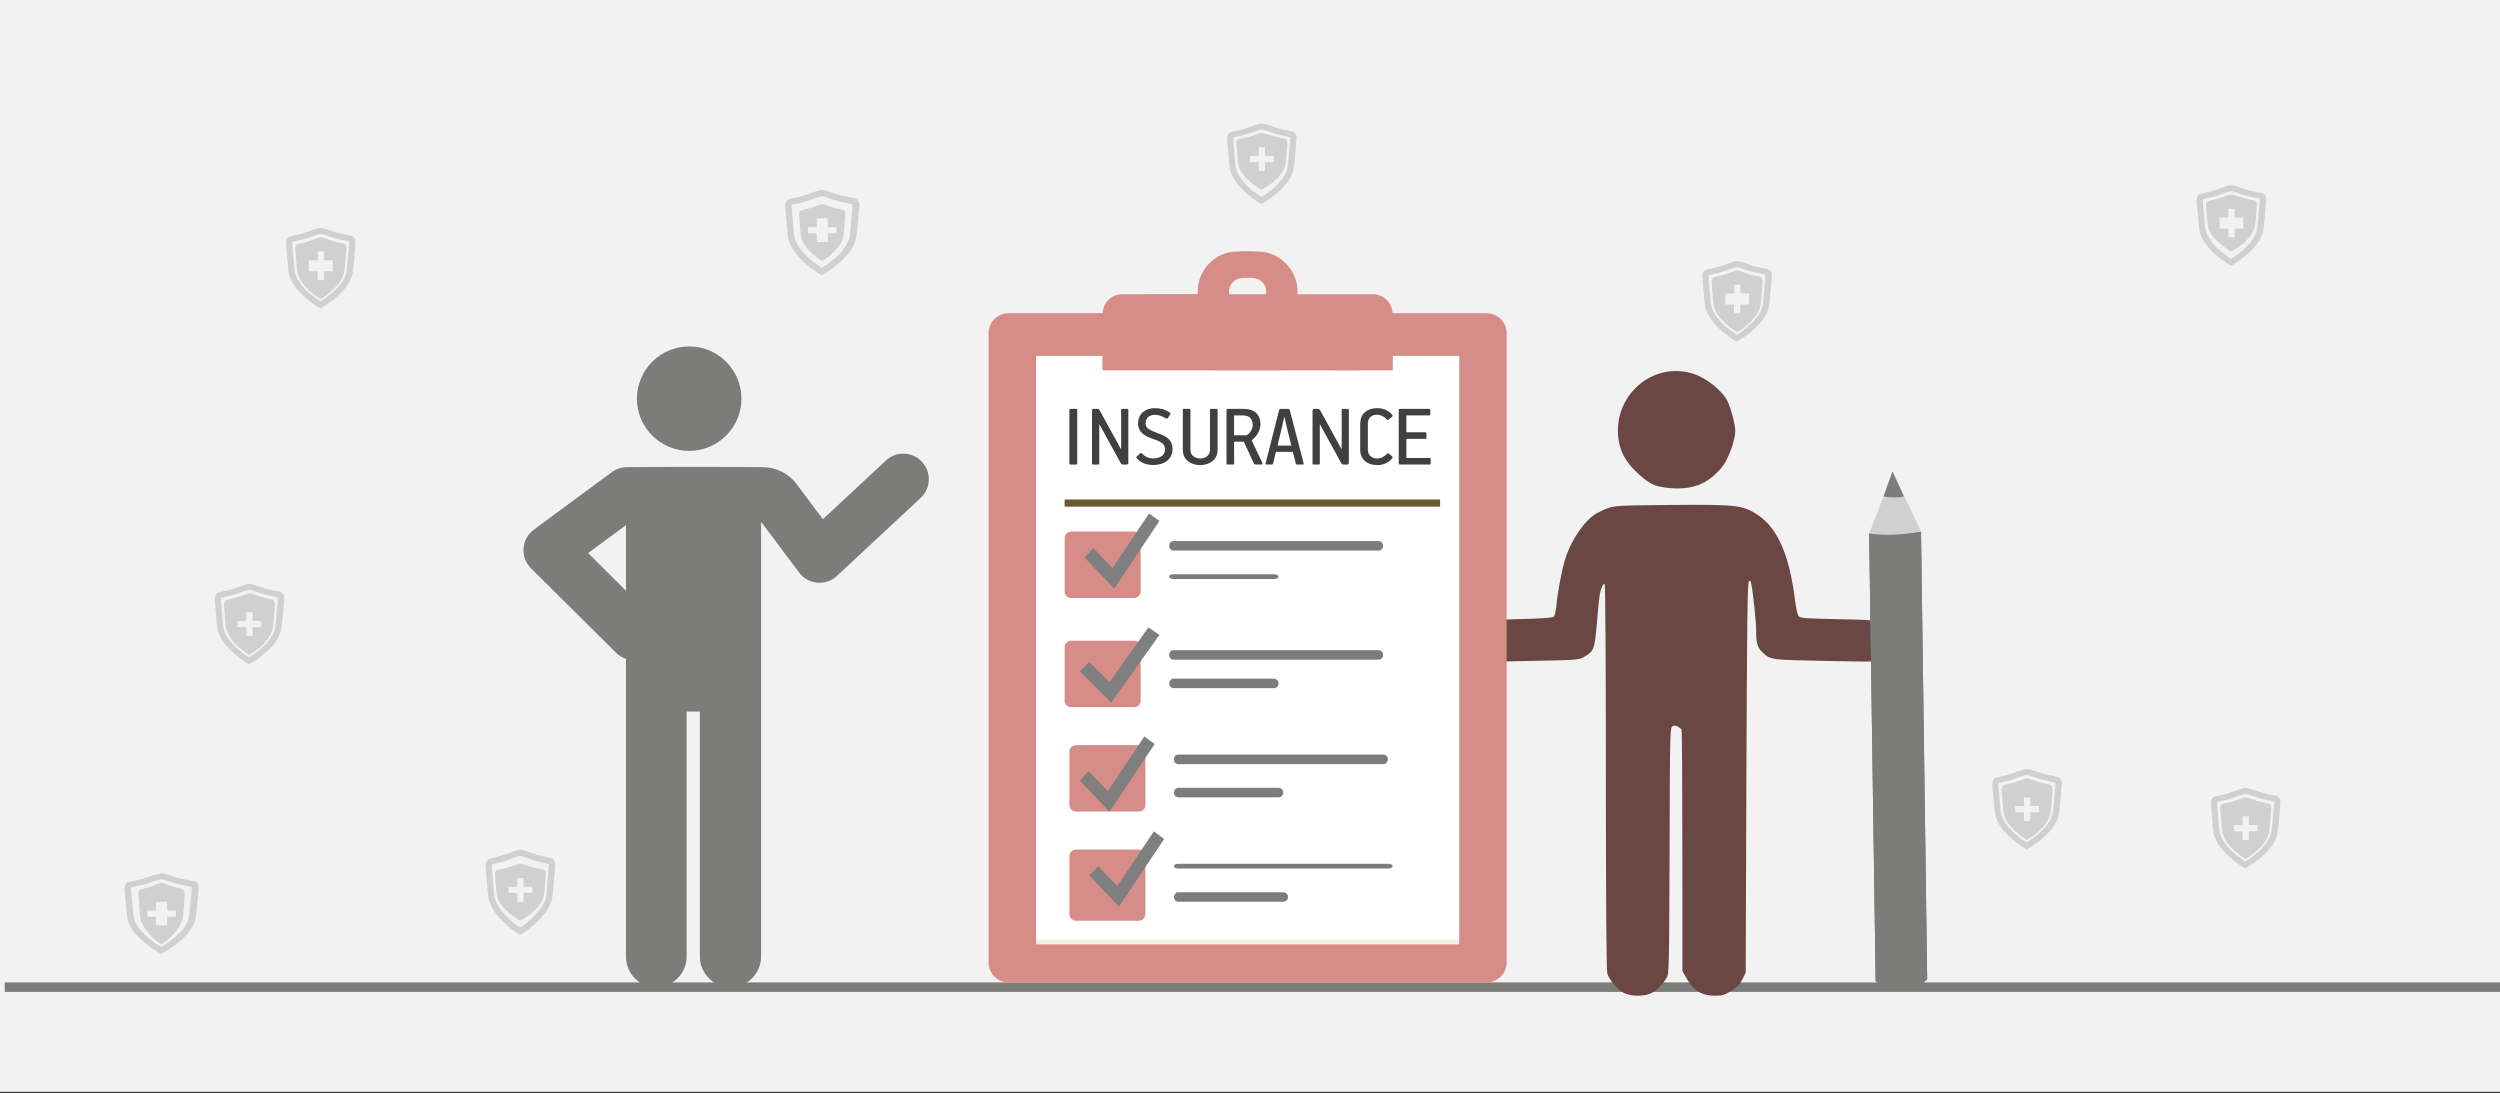 <svg width="526" height="230" xmlns="http://www.w3.org/2000/svg" xmlns:xlink="http://www.w3.org/1999/xlink" overflow="hidden"><rect width="100%" height="100%" fill="#333333" stroke="none"/><defs><clipPath id="clip0"><rect x="0" y="0" width="526" height="230"/></clipPath></defs><g clip-path="url(#clip0)"><rect x="0" y="0" width="526" height="229.667" fill="#FFFFFF"/><rect x="0" y="0" width="526" height="229.667" fill="#F2F2F2"/><path d="M1 207.699 527 207.699" stroke="#7C7C7B" stroke-width="2" stroke-miterlimit="8" fill="none" fill-rule="evenodd"/><path d="M85.76 20.506C85.645 18.944 84.851 17.504 83.595 16.571L67.201 4.477C66.299 3.805 65.202 3.443 64.084 3.428 50.944 3.277 35.538 3.428 35.538 3.428 32.745 3.428 30.076 4.709 28.401 6.944L22.838 14.379 9.59 2.025C7.425 0 4.034 0.123 2.013 2.3 0 4.47 0.123 7.87 2.287 9.895L19.894 26.314C22.225 28.484 25.919 28.166 27.839 25.605L35.834 14.922 35.834 106.392C35.834 109.95 38.72 112.836 42.27 112.836 45.821 112.836 48.7 109.95 48.7 106.392L48.7 54.849 51.478 54.849 51.478 106.392C51.478 109.95 54.357 112.836 57.914 112.836 61.464 112.836 64.228 109.95 64.228 106.392L64.228 43.775C64.978 43.522 65.693 43.102 66.292 42.502L84.187 24.715C85.298 23.609 85.876 22.075 85.76 20.506ZM64.228 29.424 64.228 15.631 72.194 21.504 64.228 29.424Z" fill="#7C7C7B" fill-rule="evenodd" transform="matrix(-1.001 0 0 1 196 94.862)"/><path d="M0 10.984C-2.79684e-15 4.918 4.918 0 10.984 0 17.05-2.79684e-15 21.968 4.918 21.968 10.984 21.968 17.05 17.05 21.968 10.984 21.968 4.918 21.968-4.19526e-15 17.05 0 10.984Z" fill="#7C7C7B" fill-rule="evenodd" transform="matrix(-1.001 0 0 1 156 72.894)"/><path d="M341.637 208.899C340.249 208.172 338.546 206.134 338.177 204.788 337.984 204.132 337.878 189.123 337.878 163.375 337.878 140.321 337.773 122.937 337.615 122.849 337.351 122.672 336.877 123.699 336.578 125.082 336.491 125.525 336.227 128.147 335.999 130.947 335.525 136.6 335.367 136.99 333.417 138.141 332.17 138.868 332.152 138.868 320.982 139.081L309.776 139.293 308.775 138.602C306 136.671 306.299 132.63 309.337 131.089 310.391 130.575 311.357 130.486 318.523 130.291 324.565 130.15 326.637 129.99 326.936 129.707 327.147 129.494 327.41 128.324 327.498 127.102 327.691 124.78 328.534 120.262 329.254 117.852 330.449 113.705 333.645 109.098 336.174 107.875 339.441 106.28 338.686 106.369 351.069 106.245 365.383 106.121 366.665 106.263 369.827 108.336 374.042 111.118 376.518 116.824 377.713 126.57 377.888 127.97 378.205 129.352 378.398 129.618 378.696 130.043 379.75 130.132 386.635 130.274 393.959 130.415 394.627 130.486 396.014 131.089 397.121 131.585 397.612 132.01 397.981 132.79 399 134.934 398.35 137.504 396.523 138.655 395.505 139.276 395.417 139.276 384.334 139.063 372.426 138.833 372.496 138.85 370.863 137.273 369.739 136.192 369.493 135.413 369.493 132.719 369.493 130.681 368.861 124.709 368.439 122.707 368.316 122.158 368.211 122.069 367.947 122.353 367.666 122.618 367.561 132.471 367.438 163.659L367.297 204.628 366.612 206.028C366.103 207.056 365.523 207.676 364.276 208.456 362.854 209.359 362.397 209.501 360.799 209.501 358.059 209.501 356.303 208.42 354.827 205.815L353.984 204.327 353.967 179.235C353.967 165.431 353.896 153.824 353.791 153.47 353.791 153.47 352.737 152.353 351.947 152.778 351.367 153.097 351.35 153.399 351.279 179.022 351.191 204.043 351.174 204.947 350.629 205.815 349.681 207.286 348.627 208.349 347.468 208.934 346.01 209.696 343.095 209.678 341.637 208.899ZM350.471 102.595C347.995 102.276 346.994 101.762 344.693 99.671 342.146 97.349 340.934 95.223 340.53 92.441 339.248 83.297 347.714 75.89 356.285 78.654 359.201 79.594 362.608 82.393 363.574 84.644 364.347 86.416 365.102 89.428 365.102 90.686 365.102 92.653 363.627 96.676 362.292 98.288 359.253 101.992 355.741 103.268 350.471 102.595Z" fill="#6A4742" fill-rule="evenodd"/><path d="M312.719 206.7C212.176 206.7 212.176 206.7 212.176 206.7 209.879 206.7 208 204.823 208 202.529 208 70.076 208 70.076 208 70.076 208 67.782 209.879 65.904 212.176 65.904 312.719 65.904 312.719 65.904 312.719 65.904 315.121 65.904 317 67.782 317 70.076 317 202.529 317 202.529 317 202.529 317 204.823 315.121 206.7 312.719 206.7" fill="#D68D87" fill-rule="evenodd"/><rect x="218" y="74.891" width="89" height="123.821" fill="#F3EEDD"/><rect x="218" y="74.891" width="89" height="122.822" fill="#FFFFFF"/><path d="M263.365 64.46C261.635 64.46 261.635 64.46 261.635 64.46 259.904 64.46 258.581 63.083 258.581 61.411 258.581 59.739 259.904 58.461 261.635 58.461 263.365 58.461 263.365 58.461 263.365 58.461 265.096 58.461 266.419 59.739 266.419 61.411 266.419 63.083 265.096 64.46 263.365 64.46M264.281 54.92C260.719 54.92 260.719 54.92 260.719 54.92 257.054 54.92 254 57.871 254 61.411 254 65.05 257.054 67.902 260.719 67.902 264.281 67.902 264.281 67.902 264.281 67.902 267.946 67.902 271 65.05 271 61.411 271 57.871 267.946 54.92 264.281 54.92" fill="#D68D87" fill-rule="evenodd"/><path d="M264.6 52.923C260.295 52.923 260.295 52.923 260.295 52.923 255.675 52.923 252 56.767 252 61.358 252 66.055 255.675 69.899 260.295 69.899 264.6 69.899 264.6 69.899 264.6 69.899 269.22 69.899 273 66.055 273 61.358 273 56.767 269.22 52.923 264.6 52.923M263.445 65.308C261.45 65.308 261.45 65.308 261.45 65.308 259.245 65.308 257.565 63.6 257.565 61.358 257.565 59.222 259.245 57.407 261.45 57.407 263.445 57.407 263.445 57.407 263.445 57.407 265.65 57.407 267.33 59.222 267.33 61.358 267.33 63.6 265.65 65.308 263.445 65.308" fill="#D68D87" fill-rule="evenodd"/><path d="M293 77.887C232 77.887 232 77.887 232 77.887 232 66.064 232 66.064 232 66.064 232 63.721 233.794 61.91 236.116 61.91 288.884 61.91 288.884 61.91 288.884 61.91 291.1 61.91 293 63.721 293 66.064L293 77.887Z" fill="#D68D87" fill-rule="evenodd"/><rect x="232" y="72.894" width="61" height="4.993" fill="#D68D87"/><path d="M253 75.391C253 75.391 253 75.391 253 75.391 253 76.693 254.067 77.887 255.455 77.887 269.545 77.887 269.545 77.887 269.545 77.887 270.826 77.887 272 76.693 272 75.391 272 73.98 270.826 72.894 269.545 72.894 255.455 72.894 255.455 72.894 255.455 72.894 254.067 72.894 253 73.98 253 75.391" fill="#D68D87" fill-rule="evenodd"/><path d="M278 75.391C278 75.391 278 75.391 278 75.391 278 76.693 279.099 77.887 280.527 77.887 285.473 77.887 285.473 77.887 285.473 77.887 286.901 77.887 288 76.693 288 75.391 288 73.98 286.901 72.894 285.473 72.894 280.527 72.894 280.527 72.894 280.527 72.894 279.099 72.894 278 73.98 278 75.391" fill="#D68D87" fill-rule="evenodd"/><path d="M255.426 64.906C241.469 64.906 241.469 64.906 241.469 64.906 240.63 64.906 240 64.183 240 63.356 240 62.53 240.63 61.91 241.469 61.91 255.426 61.91 255.426 61.91 255.426 61.91 256.265 61.91 257 62.53 257 63.356 257 64.183 256.265 64.906 255.426 64.906" fill="#D68D87" fill-rule="evenodd"/><path d="M263.587 55.919C261.304 55.919 261.304 55.919 261.304 55.919 260.543 55.919 260 55.32 260 54.481 260 53.642 260.543 52.923 261.304 52.923 263.587 52.923 263.587 52.923 263.587 52.923 264.348 52.923 265 53.642 265 54.481 265 55.32 264.348 55.919 263.587 55.919" fill="#D68D87" fill-rule="evenodd"/><path d="M224 105.847 303 105.847" stroke="#695934" stroke-width="1.5" stroke-miterlimit="8" fill="none" fill-rule="evenodd"/><path d="M238.632 125.818C225.368 125.818 225.368 125.818 225.368 125.818 224.632 125.818 224 125.201 224 124.481 224 113.174 224 113.174 224 113.174 224 112.455 224.632 111.838 225.368 111.838 238.632 111.838 238.632 111.838 238.632 111.838 239.368 111.838 240 112.455 240 113.174 240 124.481 240 124.481 240 124.481 240 125.201 239.368 125.818 238.632 125.818" fill="#D68D87" fill-rule="evenodd"/><path d="M238.632 148.784C225.368 148.784 225.368 148.784 225.368 148.784 224.632 148.784 224 148.168 224 147.448 224 136.141 224 136.141 224 136.141 224 135.421 224.632 134.805 225.368 134.805 238.632 134.805 238.632 134.805 238.632 134.805 239.368 134.805 240 135.421 240 136.141 240 147.448 240 147.448 240 147.448 240 148.168 239.368 148.784 238.632 148.784" fill="#D68D87" fill-rule="evenodd"/><path d="M239.632 170.753C226.368 170.753 226.368 170.753 226.368 170.753 225.632 170.753 225 170.136 225 169.416 225 158.109 225 158.109 225 158.109 225 157.39 225.632 156.773 226.368 156.773 239.632 156.773 239.632 156.773 239.632 156.773 240.368 156.773 241 157.39 241 158.109 241 169.416 241 169.416 241 169.416 241 170.136 240.368 170.753 239.632 170.753" fill="#D68D87" fill-rule="evenodd"/><path d="M239.632 193.719C226.368 193.719 226.368 193.719 226.368 193.719 225.632 193.719 225 193.058 225 192.287 225 180.173 225 180.173 225 180.173 225 179.402 225.632 178.741 226.368 178.741 239.632 178.741 239.632 178.741 239.632 178.741 240.368 178.741 241 179.402 241 180.173 241 192.287 241 192.287 241 192.287 241 193.058 240.368 193.719 239.632 193.719" fill="#D68D87" fill-rule="evenodd"/><path d="M289.992 115.832C246.882 115.832 246.882 115.832 246.882 115.832 246.378 115.832 246 115.433 246 114.9 246 114.234 246.378 113.835 246.882 113.835 289.992 113.835 289.992 113.835 289.992 113.835 290.622 113.835 291 114.234 291 114.9 291 115.433 290.622 115.832 289.992 115.832" fill="#7C7C7B" fill-rule="evenodd"/><path d="M268.005 121.823C246.87 121.823 246.87 121.823 246.87 121.823 246.373 121.823 246 121.624 246 121.291 246 121.025 246.373 120.825 246.87 120.825 268.005 120.825 268.005 120.825 268.005 120.825 268.627 120.825 269 121.025 269 121.291 269 121.624 268.627 121.823 268.005 121.823" fill="#7C7C7B" fill-rule="evenodd"/><path d="M289.992 138.799C246.882 138.799 246.882 138.799 246.882 138.799 246.378 138.799 246 138.399 246 137.734 246 137.201 246.378 136.802 246.882 136.802 289.992 136.802 289.992 136.802 289.992 136.802 290.622 136.802 291 137.201 291 137.734 291 138.399 290.622 138.799 289.992 138.799" fill="#7C7C7B" fill-rule="evenodd"/><path d="M268.005 144.79C246.87 144.79 246.87 144.79 246.87 144.79 246.373 144.79 246 144.291 246 143.792 246 143.292 246.373 142.793 246.87 142.793 268.005 142.793 268.005 142.793 268.005 142.793 268.627 142.793 269 143.292 269 143.792 269 144.291 268.627 144.79 268.005 144.79" fill="#7C7C7B" fill-rule="evenodd"/><path d="M290.992 160.767C247.882 160.767 247.882 160.767 247.882 160.767 247.378 160.767 247 160.368 247 159.702 247 159.169 247.378 158.77 247.882 158.77 290.992 158.77 290.992 158.77 290.992 158.77 291.622 158.77 292 159.169 292 159.702 292 160.368 291.622 160.767 290.992 160.767" fill="#7C7C7B" fill-rule="evenodd"/><path d="M269.005 167.757C247.87 167.757 247.87 167.757 247.87 167.757 247.373 167.757 247 167.258 247 166.758 247 166.259 247.373 165.76 247.87 165.76 269.005 165.76 269.005 165.76 269.005 165.76 269.627 165.76 270 166.259 270 166.758 270 167.258 269.627 167.757 269.005 167.757" fill="#7C7C7B" fill-rule="evenodd"/><path d="M291.969 182.735C247.902 182.735 247.902 182.735 247.902 182.735 247.387 182.735 247 182.535 247 182.203 247 181.936 247.387 181.737 247.902 181.737 291.969 181.737 291.969 181.737 291.969 181.737 292.613 181.737 293 181.936 293 182.203 293 182.535 292.613 182.735 291.969 182.735" fill="#7C7C7B" fill-rule="evenodd"/><path d="M269.962 189.725C247.908 189.725 247.908 189.725 247.908 189.725 247.389 189.725 247 189.226 247 188.726 247 188.227 247.389 187.728 247.908 187.728 269.962 187.728 269.962 187.728 269.962 187.728 270.611 187.728 271 188.227 271 188.726 271 189.226 270.611 189.725 269.962 189.725" fill="#7C7C7B" fill-rule="evenodd"/><path d="M241.766 108.025 234.062 119.535 230.065 115.317 228.174 117.268 234.415 123.853 243.944 109.614Z" fill="#7F7F7F" fill-rule="evenodd"/><path d="M241.626 131.991 233.441 143.501 229.194 139.282 227.185 141.234 233.816 147.818 243.941 133.58Z" fill="#7F7F7F" fill-rule="evenodd"/><path d="M240.766 154.957 233.062 166.467 229.065 162.248 227.174 164.2 233.415 170.785 242.944 156.546Z" fill="#7F7F7F" fill-rule="evenodd"/><path d="M242.766 174.928 235.062 186.438 231.065 182.22 229.174 184.171 235.415 190.756 244.944 176.518Z" fill="#7F7F7F" fill-rule="evenodd"/><path d="M399.737 112.454C397.266 112.656 395.096 112.558 393.26 112.259L394.637 206.435C396.471 208.067 398.807 208.599 401.178 208.23L399.737 112.454Z" fill="#7C7C7B" fill-rule="evenodd"/><path d="M404.276 112.029 400.7 104.478C399.283 104.68 397.831 104.646 396.312 104.477L393.238 112.33C395.905 112.904 401.913 112.433 404.276 112.029Z" fill="#D0D0D0" fill-rule="evenodd"/><path d="M400.626 104.477 398.184 99.164 396.277 104.475C397.682 104.676 398.987 104.777 400.626 104.477Z" fill="#7C7C7B" fill-rule="evenodd"/><path d="M404.184 111.943C400.544 112.446 396.871 112.783 393.266 112.253L394.635 206.434C397.136 208.798 402.411 209.26 405.487 205.99L404.184 111.943Z" fill="#7C7C7B" fill-rule="evenodd"/><path d="M404.188 111.946 399.749 112.457C399.577 144.376 400.031 176.613 401.157 208.21 402.757 207.943 404.259 207.308 405.467 205.973L404.188 111.946Z" fill="#7C7C7B" fill-rule="evenodd"/><path d="M270.201 87.738 269.664 90.112 268.783 93.758 271.696 93.758 270.814 90.188 270.259 87.738ZM259.646 87.394 259.646 91.574 262.139 91.574C262.197 91.573 262.253 91.562 262.307 91.541 262.36 91.52 262.407 91.5 262.446 91.479 262.795 91.226 263.07 90.91 263.27 90.531 263.471 90.153 263.573 89.803 263.577 89.484 263.596 88.965 263.457 88.493 263.16 88.068 262.863 87.644 262.292 87.419 261.448 87.394ZM294.524 86.029 300.693 86.029C300.762 86.029 300.821 86.047 300.868 86.083 300.916 86.119 300.94 86.17 300.943 86.237L300.943 87.166C300.943 87.234 300.923 87.288 300.885 87.33 300.847 87.371 300.789 87.392 300.712 87.394L295.902 87.394 295.902 90.948 299.888 90.948C300.042 90.948 300.118 91.023 300.118 91.175L300.118 92.123C300.115 92.259 300.045 92.328 299.908 92.332L295.902 92.332 295.902 96.36 300.77 96.36C300.838 96.361 300.893 96.379 300.935 96.415 300.977 96.451 300.999 96.502 301 96.569L301 97.517C301 97.668 300.923 97.744 300.77 97.744L294.524 97.744C294.456 97.744 294.401 97.726 294.359 97.69 294.317 97.654 294.296 97.602 294.294 97.536L294.294 86.237C294.294 86.101 294.371 86.032 294.524 86.029ZM276.559 86.029 277.247 86.029C277.396 86.031 277.506 86.06 277.578 86.117 277.649 86.173 277.712 86.245 277.764 86.332L282.251 94.498 282.29 94.498 282.29 86.238C282.288 86.171 282.301 86.119 282.33 86.083 282.36 86.047 282.416 86.029 282.5 86.029L283.572 86.029C283.648 86.029 283.706 86.047 283.744 86.081 283.782 86.115 283.801 86.161 283.801 86.219L283.801 97.364C283.796 97.522 283.754 97.625 283.677 97.675 283.6 97.726 283.52 97.749 283.438 97.744L282.711 97.744C282.57 97.744 282.464 97.721 282.39 97.673 282.317 97.626 282.258 97.554 282.213 97.459L277.745 89.333 277.688 89.333 277.688 97.516C277.69 97.592 277.676 97.649 277.647 97.687 277.618 97.725 277.561 97.744 277.477 97.744L276.386 97.744C276.233 97.741 276.157 97.671 276.157 97.535L276.157 86.503C276.151 86.342 276.172 86.223 276.221 86.145 276.27 86.067 276.383 86.028 276.559 86.029ZM269.435 86.029 271.064 86.029C271.149 86.027 271.213 86.04 271.258 86.067 271.302 86.094 271.333 86.144 271.351 86.219L274.264 97.421C274.288 97.493 274.293 97.563 274.279 97.633 274.264 97.702 274.202 97.739 274.092 97.744L272.923 97.744C272.766 97.747 272.677 97.703 272.654 97.611L272.003 95.066 268.457 95.066 267.825 97.611C267.814 97.658 267.787 97.692 267.743 97.713 267.699 97.734 267.643 97.745 267.575 97.744L266.54 97.744C266.434 97.746 266.359 97.728 266.315 97.687 266.271 97.647 266.263 97.571 266.291 97.459L269.128 86.257C269.136 86.197 269.163 86.145 269.209 86.1 269.256 86.055 269.331 86.031 269.435 86.029ZM258.287 86.029 261.659 86.029C262.855 86.041 263.746 86.339 264.33 86.923 264.915 87.506 265.206 88.303 265.204 89.313 265.183 89.987 264.995 90.61 264.639 91.182 264.284 91.753 263.885 92.219 263.443 92.579 263.414 92.599 263.395 92.621 263.385 92.645 263.376 92.67 263.376 92.692 263.385 92.712 263.386 92.711 263.426 92.796 263.505 92.967 263.584 93.137 263.776 93.547 264.083 94.197 264.39 94.847 264.885 95.89 265.568 97.326 265.636 97.485 265.639 97.595 265.578 97.656 265.516 97.718 265.443 97.747 265.357 97.744L264.362 97.744C264.168 97.744 264.03 97.711 263.948 97.647 263.866 97.582 263.8 97.488 263.749 97.364L261.698 92.92 259.646 92.92 259.665 97.516C259.665 97.668 259.588 97.744 259.435 97.744L258.287 97.744C258.219 97.744 258.164 97.726 258.122 97.689 258.08 97.653 258.059 97.602 258.057 97.535L258.057 86.237C258.057 86.101 258.134 86.032 258.287 86.029ZM249.075 86.029 250.261 86.029C250.328 86.029 250.38 86.047 250.417 86.081 250.453 86.115 250.471 86.161 250.472 86.219L250.472 94.708C250.484 95.23 250.679 95.653 251.056 95.975 251.434 96.298 251.916 96.465 252.504 96.474 253.144 96.463 253.648 96.29 254.014 95.954 254.381 95.618 254.568 95.184 254.575 94.651L254.575 86.238C254.575 86.171 254.594 86.119 254.633 86.083 254.671 86.047 254.728 86.029 254.805 86.029L255.953 86.029C256.03 86.029 256.087 86.047 256.126 86.081 256.164 86.115 256.183 86.161 256.183 86.219L256.183 94.708C256.151 95.72 255.784 96.496 255.08 97.038 254.375 97.579 253.523 97.853 252.523 97.858 251.515 97.854 250.661 97.583 249.96 97.045 249.26 96.507 248.894 95.728 248.864 94.708L248.864 86.238C248.862 86.171 248.876 86.119 248.905 86.083 248.934 86.047 248.99 86.029 249.075 86.029ZM230.158 86.029 230.847 86.029C230.995 86.031 231.105 86.06 231.177 86.117 231.249 86.173 231.311 86.245 231.364 86.332L235.851 94.498 235.889 94.498 235.889 86.238C235.887 86.171 235.901 86.119 235.93 86.083 235.959 86.047 236.015 86.029 236.1 86.029L237.171 86.029C237.248 86.029 237.305 86.047 237.343 86.081 237.382 86.115 237.401 86.161 237.401 86.219L237.401 97.364C237.395 97.522 237.354 97.625 237.276 97.675 237.199 97.726 237.119 97.749 237.037 97.744L236.31 97.744C236.17 97.744 236.063 97.721 235.989 97.673 235.916 97.626 235.857 97.554 235.812 97.459L231.344 89.333 231.287 89.333 231.287 97.516C231.289 97.592 231.275 97.649 231.246 97.687 231.217 97.725 231.161 97.744 231.076 97.744L229.986 97.744C229.833 97.741 229.756 97.671 229.756 97.535L229.756 86.503C229.75 86.342 229.772 86.223 229.821 86.145 229.87 86.067 229.982 86.028 230.158 86.029ZM225.23 86.029 226.416 86.029C226.484 86.029 226.539 86.047 226.581 86.081 226.623 86.115 226.645 86.161 226.646 86.219L226.646 97.516C226.646 97.668 226.569 97.744 226.416 97.744L225.23 97.744C225.161 97.744 225.106 97.726 225.064 97.69 225.023 97.654 225.001 97.602 225 97.535L225 86.237C225 86.101 225.076 86.032 225.23 86.029ZM289.672 85.877C290.268 85.865 290.84 85.959 291.387 86.159 291.935 86.358 292.45 86.732 292.93 87.28 292.99 87.353 293.019 87.42 293.017 87.482 293.014 87.543 292.966 87.615 292.873 87.698L292.145 88.306C292.092 88.352 292.025 88.368 291.943 88.353 291.862 88.338 291.795 88.297 291.742 88.23 291.504 87.94 291.203 87.707 290.839 87.531 290.474 87.356 290.092 87.266 289.691 87.261 289.084 87.27 288.617 87.442 288.29 87.776 287.963 88.11 287.797 88.553 287.794 89.103L287.794 94.631C287.8 95.174 287.979 95.614 288.331 95.952 288.682 96.29 289.167 96.464 289.787 96.474 290.185 96.463 290.554 96.366 290.894 96.182 291.234 95.998 291.517 95.791 291.742 95.562 291.807 95.481 291.873 95.421 291.941 95.382 292.008 95.343 292.089 95.359 292.183 95.429L292.949 96.056C292.988 96.088 293.011 96.134 293.019 96.194 293.026 96.254 293.016 96.309 292.988 96.36 292.597 96.854 292.123 97.227 291.567 97.479 291.011 97.731 290.418 97.857 289.787 97.858 288.74 97.854 287.883 97.578 287.218 97.031 286.552 96.483 286.208 95.69 286.186 94.65L286.186 89.103C286.205 88.096 286.532 87.309 287.167 86.742 287.803 86.175 288.638 85.886 289.672 85.877ZM242.908 85.877C243.378 85.866 243.896 85.925 244.464 86.052 245.031 86.179 245.592 86.437 246.147 86.825 246.252 86.911 246.291 86.99 246.264 87.062 246.238 87.134 246.205 87.194 246.166 87.242L245.707 87.964C245.646 88.045 245.571 88.082 245.482 88.073 245.393 88.064 245.308 88.034 245.228 87.983 244.802 87.737 244.418 87.558 244.076 87.446 243.733 87.334 243.402 87.278 243.081 87.28 242.509 87.269 242.028 87.404 241.638 87.683 241.248 87.963 241.045 88.449 241.029 89.141 241.056 89.644 241.299 90.035 241.758 90.317 242.216 90.598 242.728 90.833 243.292 91.022 243.871 91.226 244.419 91.455 244.934 91.708 245.45 91.961 245.871 92.304 246.197 92.736 246.523 93.168 246.691 93.756 246.702 94.499 246.682 95.535 246.306 96.348 245.572 96.938 244.839 97.528 243.868 97.828 242.659 97.839 241.918 97.838 241.238 97.713 240.618 97.465 239.998 97.217 239.51 96.855 239.153 96.379 239.094 96.315 239.069 96.254 239.077 96.196 239.084 96.139 239.136 96.073 239.23 95.999L239.938 95.353C240.012 95.298 240.08 95.285 240.142 95.313 240.203 95.341 240.276 95.399 240.359 95.486 240.66 95.801 241.006 96.041 241.398 96.206 241.791 96.371 242.204 96.454 242.64 96.455 243.381 96.454 243.975 96.29 244.423 95.964 244.872 95.637 245.102 95.155 245.114 94.517 245.087 93.898 244.848 93.442 244.399 93.15 243.95 92.858 243.453 92.63 242.908 92.466 242.395 92.303 241.873 92.095 241.345 91.843 240.816 91.591 240.37 91.249 240.007 90.815 239.645 90.382 239.456 89.811 239.441 89.103 239.464 88.08 239.8 87.288 240.448 86.728 241.096 86.168 241.916 85.884 242.908 85.877Z" fill="#404040" fill-rule="evenodd"/><path d="M469.533 39.942C469.511 39.942 469.511 39.942 469.511 39.942 469.511 39.942 469.511 39.942 469.511 39.942 469.112 39.98 468.071 40.241 466.764 40.69 465.434 41.139 464.149 41.288 463.064 41.532 462 41.793 462.199 42.934 462.199 42.934 462.199 42.934 462.598 47.572 462.753 48.338 463.551 52.003 469.445 54.92 469.445 54.92 469.445 54.92 469.445 54.92 469.445 54.92 469.445 54.92 475.405 52.059 476.225 48.357 476.38 47.572 476.801 42.859 476.801 42.859 476.801 42.859 477 41.681 475.892 41.438 474.784 41.214 473.477 41.064 472.126 40.634 470.818 40.204 469.932 39.98 469.533 39.942 469.533 39.942 469.533 39.942 469.533 39.942Z" fill="#F2F2F2" fill-rule="evenodd"/><path d="M469.524 40.941C469.508 40.941 469.508 40.941 469.508 40.941 469.508 40.941 469.508 40.941 469.508 40.941 469.216 40.971 468.452 41.18 467.493 41.539 466.518 41.898 465.576 42.018 464.78 42.212 464 42.422 464.146 43.334 464.146 43.334 464.146 43.334 464.439 47.044 464.552 47.657 465.137 50.59 469.459 52.923 469.459 52.923 469.459 52.923 469.459 52.923 469.459 52.923 469.459 52.923 473.83 50.635 474.431 47.672 474.545 47.044 474.854 43.274 474.854 43.274 474.854 43.274 475 42.332 474.188 42.137 473.375 41.958 472.417 41.838 471.425 41.494 470.467 41.15 469.817 40.971 469.524 40.941 469.524 40.941 469.524 40.941 469.524 40.941Z" fill="#D0D0D0" fill-rule="evenodd"/><path d="M469.492 38.944C469.477 38.944 469.477 38.944 469.477 38.944 469.477 38.944 469.477 38.944 469.477 38.944 469.084 38.974 468.039 39.267 466.738 39.774 465.421 40.297 464.134 40.481 463.06 40.758 462 41.035 462.197 42.342 462.197 42.342 462.197 42.342 462.59 47.6 462.757 48.462 463.529 52.598 469.402 55.919 469.402 55.919 469.402 55.919 469.402 55.919 469.402 55.919 469.402 55.919 475.396 52.69 476.198 48.477 476.379 47.6 476.788 42.219 476.788 42.219 476.788 42.219 477 40.881 475.88 40.62 474.76 40.358 473.443 40.204 472.096 39.712 470.779 39.236 469.901 38.974 469.508 38.944 469.508 38.944 469.508 38.944 469.508 38.944L469.492 38.944ZM471.612 40.866C472.641 41.25 473.64 41.434 474.518 41.619 474.518 41.619 475.305 41.803 475.441 41.834 475.441 41.834 475.471 41.834 475.471 42.065 475.471 42.096 475.456 42.096 475.456 42.142 475.305 44.187 475.002 47.662 474.896 48.262 474.548 50.076 472.928 51.752 471.642 52.828 470.794 53.551 469.962 54.105 469.402 54.458 468.872 54.105 468.055 53.536 467.222 52.828 465.951 51.721 464.361 50.045 464.013 48.246 463.907 47.662 463.62 44.248 463.468 42.234 463.468 42.203 463.468 42.203 463.468 42.157 463.453 42.08 463.468 41.988 463.483 41.911 463.756 41.85 464.059 41.773 464.392 41.711 465.239 41.527 466.208 41.312 467.222 40.912 468.357 40.466 469.159 40.251 469.492 40.189 469.704 40.235 470.264 40.374 471.612 40.866Z" fill="#D0D0D0" fill-rule="evenodd"/><path d="M467 45.777 468.843 45.777 468.843 43.936 470.157 43.936 470.157 45.777 472 45.777 472 48.087 470.157 48.087 470.157 49.928 468.843 49.928 468.843 48.087 467 48.087Z" fill="#F2F2F2" fill-rule="evenodd"/><path d="M426.533 162.764C426.511 162.764 426.511 162.764 426.511 162.764 426.511 162.764 426.511 162.764 426.511 162.764 426.112 162.802 425.071 163.063 423.764 163.512 422.434 163.961 421.149 164.11 420.064 164.354 419 164.615 419.199 165.756 419.199 165.756 419.199 165.756 419.598 170.394 419.753 171.16 420.551 174.825 426.445 177.742 426.445 177.742 426.445 177.742 426.445 177.742 426.445 177.742 426.445 177.742 432.405 174.881 433.225 171.179 433.38 170.394 433.801 165.681 433.801 165.681 433.801 165.681 434 164.503 432.892 164.26 431.784 164.036 430.477 163.886 429.126 163.456 427.818 163.026 426.932 162.802 426.533 162.764 426.533 162.764 426.533 162.764 426.533 162.764Z" fill="#F2F2F2" fill-rule="evenodd"/><path d="M426.524 163.763C426.508 163.763 426.508 163.763 426.508 163.763 426.508 163.763 426.508 163.763 426.508 163.763 426.216 163.795 425.452 164.022 424.493 164.411 423.518 164.8 422.576 164.93 421.78 165.14 421 165.367 421.146 166.356 421.146 166.356 421.146 166.356 421.439 170.375 421.552 171.039 422.137 174.216 426.459 176.744 426.459 176.744 426.459 176.744 426.459 176.744 426.459 176.744 426.459 176.744 430.83 174.264 431.431 171.055 431.545 170.375 431.854 166.291 431.854 166.291 431.854 166.291 432 165.27 431.188 165.059 430.375 164.865 429.417 164.735 428.425 164.362 427.467 163.99 426.817 163.795 426.524 163.763 426.524 163.763 426.524 163.763 426.524 163.763Z" fill="#D0D0D0" fill-rule="evenodd"/><path d="M426.492 161.766C426.477 161.766 426.477 161.766 426.477 161.766 426.477 161.766 426.477 161.766 426.477 161.766 426.084 161.796 425.039 162.088 423.738 162.596 422.421 163.119 421.134 163.303 420.06 163.58 419 163.857 419.197 165.164 419.197 165.164 419.197 165.164 419.59 170.422 419.757 171.283 420.529 175.42 426.402 178.741 426.402 178.741 426.402 178.741 426.402 178.741 426.402 178.741 426.402 178.741 432.396 175.512 433.198 171.299 433.379 170.422 433.788 165.041 433.788 165.041 433.788 165.041 434 163.703 432.88 163.442 431.76 163.18 430.443 163.026 429.096 162.534 427.779 162.058 426.901 161.796 426.508 161.766 426.508 161.766 426.508 161.766 426.508 161.766L426.492 161.766ZM428.612 163.688C429.641 164.072 430.64 164.257 431.518 164.441 431.518 164.441 432.305 164.626 432.441 164.656 432.441 164.656 432.471 164.656 432.471 164.887 432.471 164.918 432.456 164.918 432.456 164.964 432.305 167.009 432.002 170.484 431.896 171.084 431.548 172.898 429.928 174.574 428.642 175.65 427.794 176.373 426.962 176.927 426.402 177.28 425.872 176.927 425.055 176.358 424.222 175.65 422.951 174.543 421.361 172.867 421.013 171.068 420.907 170.484 420.62 167.07 420.468 165.056 420.468 165.025 420.468 165.025 420.468 164.979 420.453 164.902 420.468 164.81 420.483 164.733 420.756 164.672 421.059 164.595 421.392 164.533 422.239 164.349 423.208 164.134 424.222 163.734 425.357 163.288 426.159 163.073 426.492 163.011 426.704 163.057 427.264 163.196 428.612 163.688Z" fill="#D0D0D0" fill-rule="evenodd"/><path d="M424 169.598 425.843 169.598 425.843 167.757 427.157 167.757 427.157 169.598 429 169.598 429 170.909 427.157 170.909 427.157 172.75 425.843 172.75 425.843 170.909 424 170.909Z" fill="#F2F2F2" fill-rule="evenodd"/><path d="M472.031 166.758C472.01 166.758 472.01 166.758 472.01 166.758 472.01 166.758 472.01 166.758 472.01 166.758 471.638 166.796 470.666 167.058 469.446 167.506 468.205 167.955 467.006 168.105 465.993 168.348 465 168.61 465.186 169.75 465.186 169.75 465.186 169.75 465.558 174.388 465.703 175.154 466.448 178.819 471.948 181.737 471.948 181.737 471.948 181.737 471.948 181.737 471.948 181.737 471.948 181.737 477.511 178.876 478.276 175.173 478.421 174.388 478.814 169.675 478.814 169.675 478.814 169.675 479 168.497 477.966 168.254 476.932 168.03 475.712 167.88 474.451 167.45 473.23 167.02 472.403 166.796 472.031 166.758 472.031 166.758 472.031 166.758 472.031 166.758Z" fill="#F2F2F2" fill-rule="evenodd"/><path d="M472.524 167.757C472.508 167.757 472.508 167.757 472.508 167.757 472.508 167.757 472.508 167.757 472.508 167.757 472.216 167.789 471.452 168.016 470.493 168.405 469.518 168.794 468.576 168.924 467.78 169.134 467 169.361 467.146 170.35 467.146 170.35 467.146 170.35 467.439 174.369 467.552 175.033 468.137 178.21 472.459 180.738 472.459 180.738 472.459 180.738 472.459 180.738 472.459 180.738 472.459 180.738 476.83 178.259 477.431 175.05 477.545 174.369 477.854 170.285 477.854 170.285 477.854 170.285 478 169.264 477.188 169.053 476.375 168.859 475.417 168.729 474.425 168.357 473.467 167.984 472.817 167.789 472.524 167.757 472.524 167.757 472.524 167.757 472.524 167.757Z" fill="#D0D0D0" fill-rule="evenodd"/><path d="M472.492 165.76C472.477 165.76 472.477 165.76 472.477 165.76 472.477 165.76 472.477 165.76 472.477 165.76 472.084 165.791 471.039 166.083 469.738 166.59 468.421 167.113 467.134 167.297 466.06 167.574 465 167.851 465.197 169.158 465.197 169.158 465.197 169.158 465.59 174.417 465.757 175.278 466.529 179.414 472.402 182.735 472.402 182.735 472.402 182.735 472.402 182.735 472.402 182.735 472.402 182.735 478.396 179.506 479.198 175.293 479.379 174.417 479.788 169.035 479.788 169.035 479.788 169.035 480 167.697 478.88 167.436 477.76 167.174 476.443 167.021 475.096 166.529 473.779 166.052 472.901 165.791 472.508 165.76 472.508 165.76 472.508 165.76 472.508 165.76L472.492 165.76ZM474.612 167.682C475.641 168.066 476.64 168.251 477.518 168.435 477.518 168.435 478.305 168.62 478.441 168.65 478.441 168.65 478.471 168.65 478.471 168.881 478.471 168.912 478.456 168.912 478.456 168.958 478.305 171.003 478.002 174.478 477.896 175.078 477.548 176.892 475.928 178.568 474.642 179.645 473.794 180.367 472.962 180.921 472.402 181.274 471.872 180.921 471.055 180.352 470.222 179.645 468.951 178.537 467.361 176.861 467.013 175.062 466.907 174.478 466.62 171.065 466.468 169.05 466.468 169.02 466.468 169.02 466.468 168.973 466.453 168.897 466.468 168.804 466.483 168.727 466.756 168.666 467.059 168.589 467.392 168.527 468.239 168.343 469.208 168.128 470.222 167.728 471.357 167.282 472.159 167.067 472.492 167.005 472.704 167.051 473.264 167.19 474.612 167.682Z" fill="#D0D0D0" fill-rule="evenodd"/><path d="M470 173.592 471.843 173.592 471.843 171.751 473.157 171.751 473.157 173.592 475 173.592 475 174.903 473.157 174.903 473.157 176.744 471.843 176.744 471.843 174.903 470 174.903Z" fill="#F2F2F2" fill-rule="evenodd"/><path d="M109.031 179.74C109.01 179.74 109.01 179.74 109.01 179.74 109.01 179.74 109.01 179.74 109.01 179.74 108.638 179.779 107.666 180.059 106.446 180.537 105.205 181.016 104.006 181.176 102.993 181.435 102 181.714 102.186 182.931 102.186 182.931 102.186 182.931 102.558 187.878 102.703 188.695 103.448 192.605 108.948 195.716 108.948 195.716 108.948 195.716 108.948 195.716 108.948 195.716 108.948 195.716 114.511 192.665 115.276 188.715 115.421 187.878 115.814 182.851 115.814 182.851 115.814 182.851 116 181.594 114.966 181.335 113.932 181.096 112.712 180.936 111.451 180.478 110.23 180.019 109.403 179.779 109.031 179.74 109.031 179.74 109.031 179.74 109.031 179.74Z" fill="#F2F2F2" fill-rule="evenodd"/><path d="M109.524 181.737C109.508 181.737 109.508 181.737 109.508 181.737 109.508 181.737 109.508 181.737 109.508 181.737 109.216 181.767 108.452 181.976 107.493 182.335 106.518 182.694 105.576 182.814 104.78 183.008 104 183.218 104.146 184.13 104.146 184.13 104.146 184.13 104.439 187.84 104.552 188.453 105.137 191.386 109.459 193.719 109.459 193.719 109.459 193.719 109.459 193.719 109.459 193.719 109.459 193.719 113.83 191.43 114.431 188.468 114.545 187.84 114.854 184.07 114.854 184.07 114.854 184.07 115 183.128 114.188 182.933 113.375 182.754 112.417 182.634 111.425 182.29 110.467 181.946 109.817 181.767 109.524 181.737 109.524 181.737 109.524 181.737 109.524 181.737Z" fill="#D0D0D0" fill-rule="evenodd"/><path d="M109.492 178.741C109.477 178.741 109.477 178.741 109.477 178.741 109.477 178.741 109.477 178.741 109.477 178.741 109.084 178.774 108.039 179.083 106.738 179.62 105.421 180.174 104.134 180.369 103.06 180.662 102 180.955 102.197 182.339 102.197 182.339 102.197 182.339 102.59 187.907 102.757 188.819 103.529 193.198 109.402 196.715 109.402 196.715 109.402 196.715 109.402 196.715 109.402 196.715 109.402 196.715 115.396 193.296 116.198 188.835 116.379 187.907 116.788 182.209 116.788 182.209 116.788 182.209 117 180.792 115.88 180.516 114.76 180.239 113.443 180.076 112.096 179.555 110.779 179.05 109.901 178.774 109.508 178.741 109.508 178.741 109.508 178.741 109.508 178.741L109.492 178.741ZM111.612 180.776C112.641 181.183 113.64 181.378 114.518 181.574 114.518 181.574 115.305 181.769 115.441 181.802 115.441 181.802 115.471 181.802 115.471 182.046 115.471 182.079 115.456 182.079 115.456 182.127 115.305 184.293 115.002 187.972 114.896 188.607 114.548 190.528 112.928 192.303 111.642 193.442 110.794 194.208 109.962 194.794 109.402 195.168 108.872 194.794 108.054 194.191 107.222 193.442 105.951 192.27 104.361 190.496 104.013 188.591 103.907 187.972 103.62 184.358 103.468 182.225 103.468 182.192 103.468 182.192 103.468 182.144 103.453 182.062 103.468 181.965 103.483 181.883 103.756 181.818 104.059 181.737 104.392 181.671 105.239 181.476 106.208 181.248 107.222 180.825 108.357 180.353 109.159 180.125 109.492 180.06 109.704 180.109 110.264 180.255 111.612 180.776Z" fill="#D0D0D0" fill-rule="evenodd"/><path d="M107 186.573 108.843 186.573 108.843 184.732 110.157 184.732 110.157 186.573 112 186.573 112 187.884 110.157 187.884 110.157 189.725 108.843 189.725 108.843 187.884 107 187.884Z" fill="#F2F2F2" fill-rule="evenodd"/><path d="M52.533 123.821C52.511 123.821 52.511 123.821 52.511 123.821 52.511 123.821 52.511 123.821 52.511 123.821 52.112 123.858 51.071 124.12 49.764 124.569 48.434 125.017 47.149 125.167 46.063 125.41 45 125.672 45.199 126.812 45.199 126.812 45.199 126.812 45.598 131.45 45.753 132.217 46.551 135.882 52.445 138.799 52.445 138.799 52.445 138.799 52.445 138.799 52.445 138.799 52.445 138.799 58.405 135.938 59.224 132.235 59.38 131.45 59.801 126.738 59.801 126.738 59.801 126.738 60 125.56 58.892 125.317 57.784 125.092 56.477 124.943 55.126 124.512 53.818 124.082 52.932 123.858 52.533 123.821 52.533 123.821 52.533 123.821 52.533 123.821Z" fill="#F2F2F2" fill-rule="evenodd"/><path d="M52.524 124.819C52.508 124.819 52.508 124.819 52.508 124.819 52.508 124.819 52.508 124.819 52.508 124.819 52.216 124.852 51.452 125.078 50.493 125.467 49.519 125.856 48.576 125.986 47.78 126.197 47 126.424 47.146 127.412 47.146 127.412 47.146 127.412 47.439 131.431 47.552 132.096 48.137 135.272 52.459 137.8 52.459 137.8 52.459 137.8 52.459 137.8 52.459 137.8 52.459 137.8 56.83 135.321 57.431 132.112 57.545 131.431 57.854 127.347 57.854 127.347 57.854 127.347 58 126.326 57.188 126.116 56.375 125.921 55.416 125.791 54.425 125.419 53.467 125.046 52.817 124.852 52.524 124.819 52.524 124.819 52.524 124.819 52.524 124.819Z" fill="#D0D0D0" fill-rule="evenodd"/><path d="M52.492 122.822C52.477 122.822 52.477 122.822 52.477 122.822 52.477 122.822 52.477 122.822 52.477 122.822 52.084 122.853 51.039 123.145 49.738 123.652 48.421 124.175 47.134 124.36 46.059 124.636 45 124.913 45.197 126.22 45.197 126.22 45.197 126.22 45.59 131.479 45.757 132.34 46.529 136.476 52.402 139.797 52.402 139.797 52.402 139.797 52.402 139.797 52.402 139.797 52.402 139.797 58.396 136.568 59.198 132.355 59.379 131.479 59.788 126.097 59.788 126.097 59.788 126.097 60 124.759 58.88 124.498 57.76 124.237 56.443 124.083 55.096 123.591 53.779 123.114 52.901 122.853 52.508 122.822 52.508 122.822 52.508 122.822 52.508 122.822L52.492 122.822ZM54.611 124.744C55.641 125.128 56.64 125.313 57.518 125.497 57.518 125.497 58.305 125.682 58.441 125.713 58.441 125.713 58.471 125.713 58.471 125.943 58.471 125.974 58.456 125.974 58.456 126.02 58.305 128.065 58.002 131.54 57.896 132.14 57.548 133.954 55.928 135.63 54.642 136.707 53.794 137.429 52.962 137.983 52.402 138.337 51.872 137.983 51.054 137.414 50.222 136.707 48.951 135.6 47.361 133.924 47.013 132.125 46.907 131.54 46.62 128.127 46.468 126.113 46.468 126.082 46.468 126.082 46.468 126.036 46.453 125.959 46.468 125.867 46.483 125.79 46.756 125.728 47.059 125.651 47.392 125.59 48.239 125.405 49.208 125.19 50.222 124.79 51.357 124.344 52.159 124.129 52.492 124.067 52.704 124.114 53.264 124.252 54.611 124.744Z" fill="#D0D0D0" fill-rule="evenodd"/><path d="M50 130.654 51.843 130.654 51.843 128.813 53.157 128.813 53.157 130.654 55 130.654 55 131.965 53.157 131.965 53.157 133.806 51.843 133.806 51.843 131.965 50 131.965Z" fill="#F2F2F2" fill-rule="evenodd"/><path d="M67.533 48.929C67.511 48.929 67.511 48.929 67.511 48.929 67.511 48.929 67.511 48.929 67.511 48.929 67.112 48.967 66.071 49.228 64.764 49.677 63.434 50.126 62.149 50.276 61.063 50.519 60 50.78 60.199 51.921 60.199 51.921 60.199 51.921 60.598 56.559 60.753 57.325 61.551 60.99 67.445 63.907 67.445 63.907 67.445 63.907 67.445 63.907 67.445 63.907 67.445 63.907 73.405 61.046 74.225 57.344 74.38 56.559 74.801 51.846 74.801 51.846 74.801 51.846 75 50.668 73.892 50.425 72.784 50.201 71.477 50.051 70.126 49.621 68.818 49.191 67.932 48.967 67.533 48.929 67.533 48.929 67.533 48.929 67.533 48.929Z" fill="#F2F2F2" fill-rule="evenodd"/><path d="M67.524 49.928C67.508 49.928 67.508 49.928 67.508 49.928 67.508 49.928 67.508 49.928 67.508 49.928 67.216 49.96 66.452 50.187 65.493 50.576 64.519 50.965 63.576 51.094 62.78 51.305 62 51.532 62.146 52.521 62.146 52.521 62.146 52.521 62.439 56.54 62.552 57.204 63.137 60.381 67.459 62.909 67.459 62.909 67.459 62.909 67.459 62.909 67.459 62.909 67.459 62.909 71.83 60.429 72.431 57.22 72.545 56.54 72.854 52.456 72.854 52.456 72.854 52.456 73 51.435 72.188 51.224 71.375 51.03 70.416 50.9 69.425 50.527 68.467 50.154 67.817 49.96 67.524 49.928 67.524 49.928 67.524 49.928 67.524 49.928Z" fill="#D0D0D0" fill-rule="evenodd"/><path d="M67.492 47.931C67.477 47.931 67.477 47.931 67.477 47.931 67.477 47.931 67.477 47.931 67.477 47.931 67.084 47.961 66.039 48.253 64.738 48.761 63.421 49.284 62.134 49.468 61.059 49.745 60 50.022 60.197 51.329 60.197 51.329 60.197 51.329 60.59 56.587 60.757 57.448 61.529 61.585 67.402 64.906 67.402 64.906 67.402 64.906 67.402 64.906 67.402 64.906 67.402 64.906 73.396 61.677 74.198 57.464 74.379 56.587 74.788 51.206 74.788 51.206 74.788 51.206 75 49.868 73.88 49.606 72.76 49.345 71.443 49.191 70.096 48.699 68.779 48.223 67.901 47.961 67.508 47.931 67.508 47.931 67.508 47.931 67.508 47.931L67.492 47.931ZM69.612 49.853C70.641 50.237 71.64 50.422 72.518 50.606 72.518 50.606 73.305 50.791 73.441 50.821 73.441 50.821 73.471 50.821 73.471 51.052 73.471 51.083 73.456 51.083 73.456 51.129 73.305 53.174 73.002 56.649 72.896 57.249 72.548 59.063 70.928 60.739 69.642 61.815 68.794 62.538 67.962 63.092 67.402 63.445 66.872 63.092 66.055 62.523 65.222 61.815 63.951 60.708 62.361 59.032 62.013 57.233 61.907 56.649 61.62 53.235 61.468 51.221 61.468 51.19 61.468 51.19 61.468 51.144 61.453 51.067 61.468 50.975 61.483 50.898 61.756 50.837 62.059 50.76 62.392 50.698 63.239 50.514 64.208 50.298 65.222 49.899 66.357 49.453 67.159 49.237 67.492 49.176 67.704 49.222 68.264 49.361 69.612 49.853Z" fill="#D0D0D0" fill-rule="evenodd"/><path d="M65 54.764 66.843 54.764 66.843 52.923 68.157 52.923 68.157 54.764 70 54.764 70 57.074 68.157 57.074 68.157 58.915 66.843 58.915 66.843 57.074 65 57.074Z" fill="#F2F2F2" fill-rule="evenodd"/><path d="M365.031 55.919C365.01 55.919 365.01 55.919 365.01 55.919 365.01 55.919 365.01 55.919 365.01 55.919 364.638 55.956 363.666 56.218 362.446 56.667 361.205 57.116 360.006 57.265 358.993 57.508 358 57.77 358.186 58.911 358.186 58.911 358.186 58.911 358.558 63.548 358.703 64.315 359.448 67.98 364.948 70.897 364.948 70.897 364.948 70.897 364.948 70.897 364.948 70.897 364.948 70.897 370.511 68.036 371.276 64.334 371.421 63.548 371.814 58.836 371.814 58.836 371.814 58.836 372 57.658 370.966 57.415 369.932 57.191 368.712 57.041 367.451 56.611 366.23 56.181 365.403 55.956 365.031 55.919 365.031 55.919 365.031 55.919 365.031 55.919Z" fill="#F2F2F2" fill-rule="evenodd"/><path d="M365.524 56.917C365.508 56.917 365.508 56.917 365.508 56.917 365.508 56.917 365.508 56.917 365.508 56.917 365.216 56.95 364.452 57.177 363.493 57.566 362.518 57.955 361.576 58.084 360.78 58.295 360 58.522 360.146 59.511 360.146 59.511 360.146 59.511 360.439 63.53 360.552 64.194 361.137 67.371 365.459 69.899 365.459 69.899 365.459 69.899 365.459 69.899 365.459 69.899 365.459 69.899 369.83 67.419 370.431 64.21 370.545 63.53 370.854 59.446 370.854 59.446 370.854 59.446 371 58.425 370.188 58.214 369.375 58.02 368.417 57.89 367.425 57.517 366.467 57.144 365.817 56.95 365.524 56.917 365.524 56.917 365.524 56.917 365.524 56.917Z" fill="#D0D0D0" fill-rule="evenodd"/><path d="M365.492 54.92C365.477 54.92 365.477 54.92 365.477 54.92 365.477 54.92 365.477 54.92 365.477 54.92 365.084 54.951 364.039 55.243 362.738 55.751 361.421 56.273 360.134 56.458 359.06 56.735 358 57.012 358.197 58.319 358.197 58.319 358.197 58.319 358.59 63.577 358.757 64.438 359.529 68.575 365.402 71.896 365.402 71.896 365.402 71.896 365.402 71.896 365.402 71.896 365.402 71.896 371.396 68.667 372.198 64.454 372.379 63.577 372.788 58.196 372.788 58.196 372.788 58.196 373 56.858 371.88 56.596 370.76 56.335 369.443 56.181 368.096 55.689 366.779 55.213 365.901 54.951 365.508 54.92 365.508 54.92 365.508 54.92 365.508 54.92L365.492 54.92ZM367.612 56.842C368.641 57.227 369.64 57.411 370.518 57.596 370.518 57.596 371.305 57.78 371.441 57.811 371.441 57.811 371.471 57.811 371.471 58.042 371.471 58.072 371.456 58.072 371.456 58.119 371.305 60.164 371.002 63.639 370.896 64.238 370.548 66.053 368.928 67.729 367.642 68.805 366.794 69.528 365.962 70.081 365.402 70.435 364.872 70.081 364.055 69.513 363.222 68.805 361.951 67.698 360.361 66.022 360.013 64.223 359.907 63.639 359.62 60.225 359.468 58.211 359.468 58.18 359.468 58.18 359.468 58.134 359.453 58.057 359.468 57.965 359.483 57.888 359.756 57.827 360.059 57.75 360.392 57.688 361.239 57.504 362.208 57.288 363.222 56.889 364.357 56.443 365.159 56.227 365.492 56.166 365.704 56.212 366.264 56.35 367.612 56.842Z" fill="#D0D0D0" fill-rule="evenodd"/><path d="M363 61.754 364.843 61.754 364.843 59.913 366.157 59.913 366.157 61.754 368 61.754 368 64.064 366.157 64.064 366.157 65.904 364.843 65.904 364.843 64.064 363 64.064Z" fill="#F2F2F2" fill-rule="evenodd"/><path d="M265.031 26.961C265.01 26.961 265.01 26.961 265.01 26.961 265.01 26.961 265.01 26.961 265.01 26.961 264.638 26.998 263.666 27.26 262.446 27.709 261.205 28.158 260.006 28.307 258.993 28.55 258 28.812 258.186 29.953 258.186 29.953 258.186 29.953 258.558 34.59 258.703 35.357 259.448 39.022 264.948 41.939 264.948 41.939 264.948 41.939 264.948 41.939 264.948 41.939 264.948 41.939 270.511 39.078 271.276 35.376 271.421 34.59 271.814 29.878 271.814 29.878 271.814 29.878 272 28.7 270.966 28.457 269.932 28.233 268.712 28.083 267.451 27.653 266.23 27.223 265.403 26.998 265.031 26.961 265.031 26.961 265.031 26.961 265.031 26.961Z" fill="#F2F2F2" fill-rule="evenodd"/><path d="M265.524 27.959C265.508 27.959 265.508 27.959 265.508 27.959 265.508 27.959 265.508 27.959 265.508 27.959 265.216 27.989 264.452 28.199 263.493 28.558 262.518 28.917 261.576 29.037 260.78 29.231 260 29.441 260.146 30.353 260.146 30.353 260.146 30.353 260.439 34.063 260.552 34.676 261.137 37.608 265.459 39.942 265.459 39.942 265.459 39.942 265.459 39.942 265.459 39.942 265.459 39.942 269.83 37.653 270.431 34.691 270.545 34.063 270.854 30.293 270.854 30.293 270.854 30.293 271 29.351 270.188 29.156 269.375 28.977 268.417 28.857 267.425 28.513 266.467 28.169 265.817 27.989 265.524 27.959 265.524 27.959 265.524 27.959 265.524 27.959Z" fill="#D0D0D0" fill-rule="evenodd"/><path d="M265.492 25.962C265.477 25.962 265.477 25.962 265.477 25.962 265.477 25.962 265.477 25.962 265.477 25.962 265.084 25.993 264.039 26.285 262.738 26.793 261.421 27.316 260.134 27.5 259.06 27.777 258 28.053 258.197 29.36 258.197 29.36 258.197 29.36 258.59 34.619 258.757 35.48 259.529 39.617 265.402 42.938 265.402 42.938 265.402 42.938 265.402 42.938 265.402 42.938 265.402 42.938 271.396 39.709 272.198 35.496 272.379 34.619 272.788 29.238 272.788 29.238 272.788 29.238 273 27.9 271.88 27.638 270.76 27.377 269.443 27.223 268.096 26.731 266.779 26.255 265.901 25.993 265.508 25.962 265.508 25.962 265.508 25.962 265.508 25.962L265.492 25.962ZM267.612 27.884C268.641 28.269 269.64 28.453 270.518 28.638 270.518 28.638 271.305 28.822 271.441 28.853 271.441 28.853 271.471 28.853 271.471 29.084 271.471 29.114 271.456 29.114 271.456 29.161 271.305 31.206 271.002 34.681 270.896 35.28 270.548 37.095 268.928 38.771 267.642 39.847 266.794 40.57 265.962 41.123 265.402 41.477 264.872 41.123 264.055 40.554 263.222 39.847 261.951 38.74 260.361 37.064 260.013 35.265 259.907 34.681 259.62 31.267 259.468 29.253 259.468 29.222 259.468 29.222 259.468 29.176 259.453 29.099 259.468 29.007 259.483 28.93 259.756 28.869 260.059 28.792 260.392 28.73 261.239 28.546 262.208 28.33 263.222 27.93 264.357 27.485 265.159 27.269 265.492 27.208 265.704 27.254 266.264 27.392 267.612 27.884Z" fill="#D0D0D0" fill-rule="evenodd"/><path d="M263 32.796 264.843 32.796 264.843 30.955 266.157 30.955 266.157 32.796 268 32.796 268 34.107 266.157 34.107 266.157 35.948 264.843 35.948 264.843 34.107 263 34.107Z" fill="#F2F2F2" fill-rule="evenodd"/><path d="M173.031 40.941C173.01 40.941 173.01 40.941 173.01 40.941 173.01 40.941 173.01 40.941 173.01 40.941 172.638 40.981 171.666 41.26 170.446 41.739 169.205 42.217 168.006 42.377 166.993 42.636 166 42.915 166.186 44.132 166.186 44.132 166.186 44.132 166.558 49.079 166.703 49.897 167.448 53.806 172.948 56.917 172.948 56.917 172.948 56.917 172.948 56.917 172.948 56.917 172.948 56.917 178.511 53.866 179.276 49.916 179.421 49.079 179.814 44.052 179.814 44.052 179.814 44.052 180 42.796 178.966 42.536 177.932 42.297 176.712 42.137 175.451 41.679 174.23 41.22 173.403 40.981 173.031 40.941 173.031 40.941 173.031 40.941 173.031 40.941Z" fill="#F2F2F2" fill-rule="evenodd"/><path d="M173.022 42.938C173.007 42.938 173.007 42.938 173.007 42.938 173.007 42.938 173.007 42.938 173.007 42.938 172.742 42.968 172.047 43.177 171.176 43.536 170.29 43.895 169.433 44.015 168.709 44.209 168 44.419 168.133 45.331 168.133 45.331 168.133 45.331 168.399 49.041 168.502 49.655 169.034 52.587 172.963 54.92 172.963 54.92 172.963 54.92 172.963 54.92 172.963 54.92 172.963 54.92 176.936 52.632 177.483 49.67 177.586 49.041 177.867 45.272 177.867 45.272 177.867 45.272 178 44.329 177.261 44.135 176.523 43.955 175.651 43.835 174.75 43.491 173.879 43.147 173.288 42.968 173.022 42.938 173.022 42.938 173.022 42.938 173.022 42.938Z" fill="#D0D0D0" fill-rule="evenodd"/><path d="M172.992 39.942C172.976 39.942 172.976 39.942 172.976 39.942 172.976 39.942 172.976 39.942 172.976 39.942 172.556 39.975 171.442 40.284 170.053 40.821 168.649 41.375 167.276 41.57 166.13 41.863 165 42.156 165.21 43.54 165.21 43.54 165.21 43.54 165.63 49.108 165.807 50.02 166.631 54.399 172.895 57.916 172.895 57.916 172.895 57.916 172.895 57.916 172.895 57.916 172.895 57.916 179.289 54.497 180.144 50.036 180.338 49.108 180.774 43.41 180.774 43.41 180.774 43.41 181 41.993 179.805 41.717 178.61 41.44 177.206 41.277 175.769 40.756 174.364 40.251 173.428 39.975 173.008 39.942 173.008 39.942 173.008 39.942 173.008 39.942L172.992 39.942ZM175.252 41.977C176.35 42.384 177.416 42.58 178.352 42.775 178.352 42.775 179.192 42.97 179.337 43.003 179.337 43.003 179.369 43.003 179.369 43.247 179.369 43.28 179.353 43.28 179.353 43.328 179.192 45.494 178.869 49.173 178.756 49.808 178.384 51.729 176.657 53.504 175.285 54.644 174.38 55.409 173.492 55.995 172.895 56.369 172.33 55.995 171.458 55.392 170.57 54.644 169.214 53.471 167.519 51.697 167.147 49.792 167.034 49.173 166.728 45.559 166.566 43.426 166.566 43.394 166.566 43.394 166.566 43.345 166.55 43.263 166.566 43.166 166.582 43.084 166.873 43.019 167.196 42.938 167.551 42.873 168.455 42.677 169.488 42.449 170.57 42.026 171.781 41.554 172.637 41.326 172.992 41.261 173.218 41.31 173.815 41.456 175.252 41.977Z" fill="#D0D0D0" fill-rule="evenodd"/><path d="M170 47.774 171.843 47.774 171.843 45.933 174.157 45.933 174.157 47.774 176 47.774 176 49.086 174.157 49.086 174.157 50.926 171.843 50.926 171.843 49.086 170 49.086Z" fill="#F2F2F2" fill-rule="evenodd"/><path d="M34.031 184.732C34.01 184.732 34.01 184.732 34.01 184.732 34.01 184.732 34.01 184.732 34.01 184.732 33.638 184.77 32.666 185.031 31.446 185.48 30.205 185.929 29.006 186.079 27.993 186.322 27 186.584 27.186 187.724 27.186 187.724 27.186 187.724 27.558 192.362 27.703 193.128 28.448 196.793 33.948 199.711 33.948 199.711 33.948 199.711 33.948 199.711 33.948 199.711 33.948 199.711 39.511 196.85 40.276 193.147 40.421 192.362 40.814 187.649 40.814 187.649 40.814 187.649 41 186.471 39.966 186.228 38.932 186.004 37.712 185.854 36.45 185.424 35.23 184.994 34.403 184.77 34.031 184.732 34.031 184.732 34.031 184.732 34.031 184.732Z" fill="#F2F2F2" fill-rule="evenodd"/><path d="M34.022 185.731C34.007 185.731 34.007 185.731 34.007 185.731 34.007 185.731 34.007 185.731 34.007 185.731 33.742 185.763 33.047 185.99 32.176 186.379 31.29 186.768 30.433 186.898 29.709 187.108 29 187.335 29.133 188.324 29.133 188.324 29.133 188.324 29.399 192.343 29.502 193.007 30.034 196.184 33.963 198.712 33.963 198.712 33.963 198.712 33.963 198.712 33.963 198.712 33.963 198.712 37.937 196.232 38.483 193.024 38.586 192.343 38.867 188.259 38.867 188.259 38.867 188.259 39 187.238 38.261 187.027 37.523 186.833 36.651 186.703 35.75 186.33 34.879 185.958 34.288 185.763 34.022 185.731 34.022 185.731 34.022 185.731 34.022 185.731Z" fill="#D0D0D0" fill-rule="evenodd"/><path d="M33.992 183.734C33.976 183.734 33.976 183.734 33.976 183.734 33.976 183.734 33.976 183.734 33.976 183.734 33.556 183.764 32.442 184.057 31.053 184.564 29.649 185.087 28.276 185.271 27.13 185.548 26 185.825 26.21 187.132 26.21 187.132 26.21 187.132 26.63 192.391 26.807 193.252 27.631 197.388 33.895 200.709 33.895 200.709 33.895 200.709 33.895 200.709 33.895 200.709 33.895 200.709 40.289 197.48 41.144 193.267 41.338 192.391 41.774 187.009 41.774 187.009 41.774 187.009 42 185.671 40.805 185.41 39.611 185.148 38.206 184.995 36.769 184.503 35.364 184.026 34.428 183.764 34.008 183.734 34.008 183.734 34.008 183.734 34.008 183.734L33.992 183.734ZM36.252 185.656C37.35 186.04 38.416 186.225 39.352 186.409 39.352 186.409 40.192 186.594 40.337 186.624 40.337 186.624 40.369 186.624 40.369 186.855 40.369 186.886 40.353 186.886 40.353 186.932 40.192 188.977 39.869 192.452 39.756 193.052 39.385 194.866 37.657 196.542 36.285 197.618 35.38 198.341 34.492 198.895 33.895 199.248 33.33 198.895 32.458 198.326 31.57 197.618 30.214 196.511 28.519 194.835 28.147 193.036 28.034 192.452 27.727 189.039 27.566 187.024 27.566 186.993 27.566 186.993 27.566 186.947 27.55 186.87 27.566 186.778 27.582 186.701 27.873 186.64 28.196 186.563 28.551 186.501 29.455 186.317 30.488 186.102 31.57 185.702 32.781 185.256 33.637 185.041 33.992 184.979 34.218 185.025 34.815 185.164 36.252 185.656Z" fill="#D0D0D0" fill-rule="evenodd"/><path d="M31 191.566 32.843 191.566 32.843 189.725 35.157 189.725 35.157 191.566 37 191.566 37 192.877 35.157 192.877 35.157 194.718 32.843 194.718 32.843 192.877 31 192.877Z" fill="#F2F2F2" fill-rule="evenodd"/></g></svg>